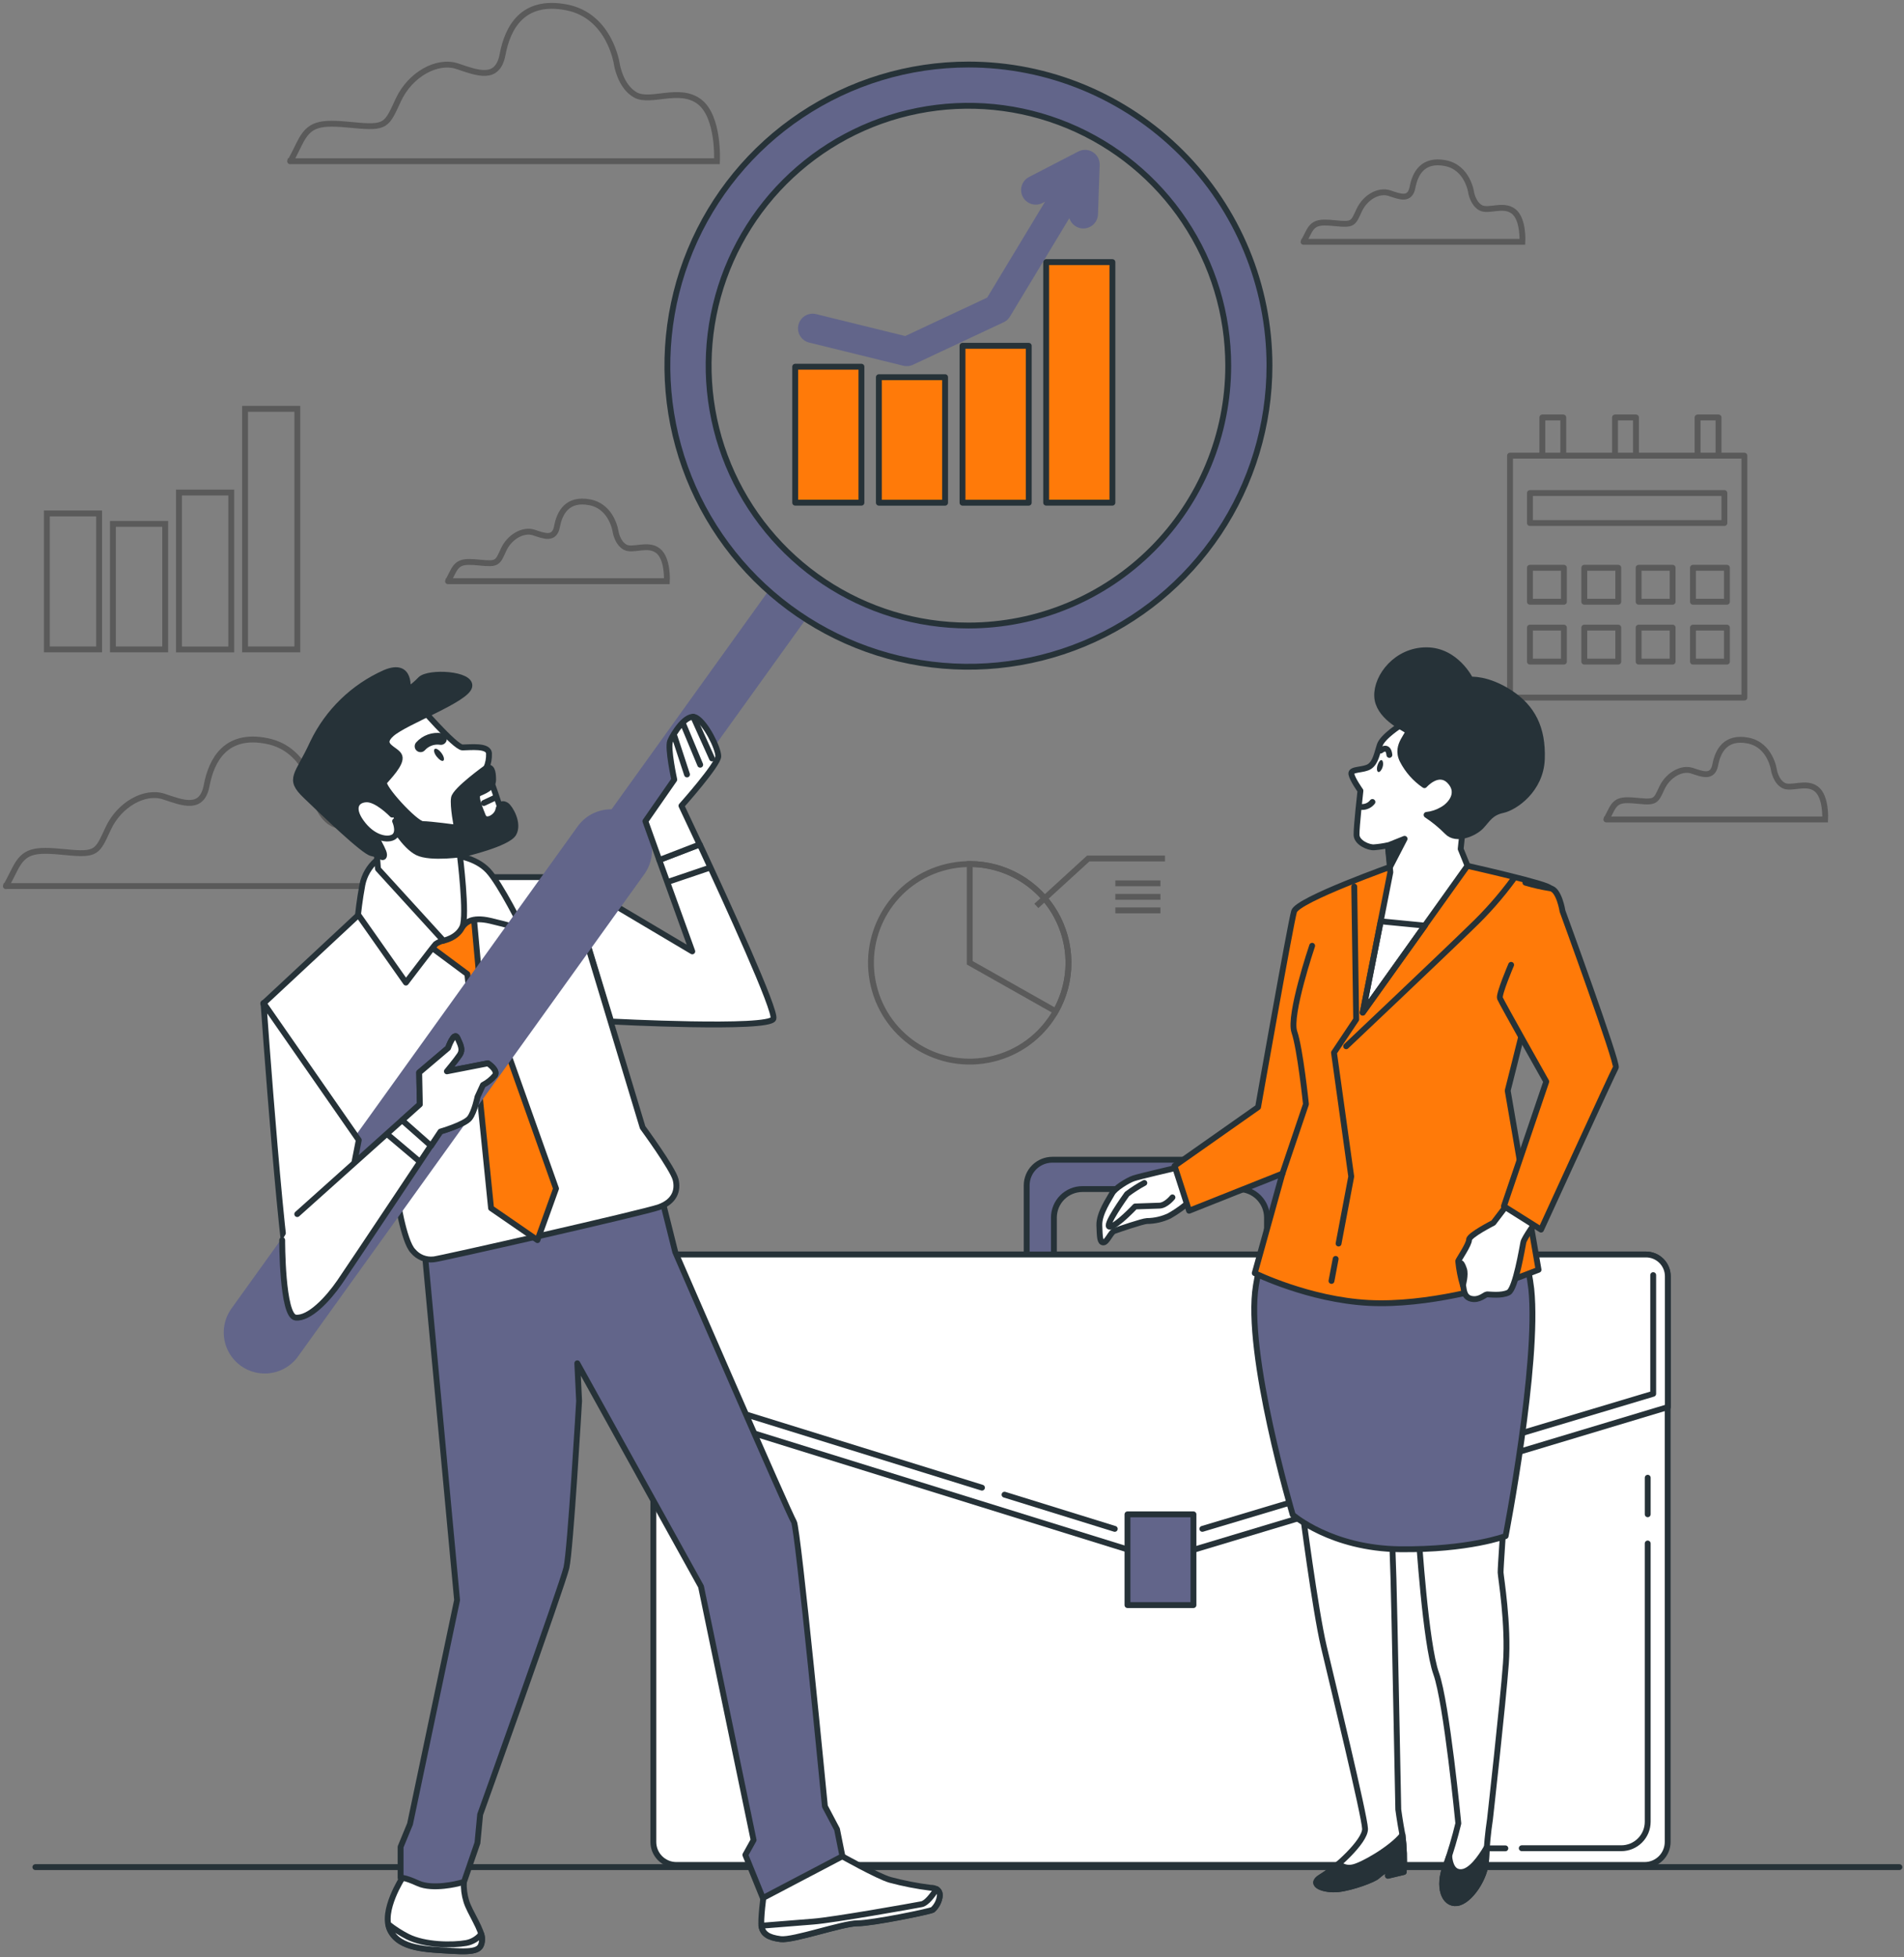 <svg xmlns="http://www.w3.org/2000/svg" width="325" height="334" viewBox="0 0 325 334" fill="none"><rect x="0" y="0" width="325" height="334" fill="#808080" stroke="none"/><path d="M6.037 318.631H324.215" stroke="#263238" stroke-linecap="round" stroke-linejoin="round"></path><g opacity="0.3"><path d="M105.304 11.012C105.304 11.012 104.157 2.692 96.695 1.256C89.234 -0.18 86.65 4.698 85.791 9.288C84.933 13.877 81.483 12.448 78.048 11.301C74.613 10.153 70.016 12.709 68.003 17.038C65.99 21.367 65.997 21.916 60.26 21.346C54.523 20.776 52.798 21.057 51.109 24.5C49.419 27.942 49.525 27.512 49.525 27.512H122.382C122.382 27.512 122.783 19.931 119.369 17.348C115.955 14.764 111.048 17.636 108.465 16.2C105.882 14.764 105.304 11.012 105.304 11.012Z" stroke="black" stroke-miterlimit="10"></path></g><g opacity="0.3"><path d="M251.113 32.834C251.113 32.834 250.529 28.569 246.699 27.836C242.87 27.104 241.554 29.603 241.11 31.954C240.667 34.306 238.935 33.538 237.14 32.954C235.345 32.37 233.022 33.658 231.994 35.896C230.967 38.135 230.967 38.395 228.024 38.1C225.082 37.804 224.195 37.959 223.315 39.719C222.435 41.479 222.505 41.267 222.505 41.267H259.863C259.863 41.267 260.088 37.368 258.321 36.044C256.554 34.721 254.056 36.192 252.732 35.453C251.409 34.714 251.113 32.834 251.113 32.834Z" stroke="black" stroke-miterlimit="10"></path></g><g opacity="0.3"><path d="M105.076 90.726C105.076 90.726 104.492 86.46 100.67 85.721C96.847 84.981 95.517 87.487 95.081 89.846C94.644 92.204 92.87 91.458 91.103 90.873C89.336 90.289 86.985 91.577 85.957 93.816C84.93 96.054 84.93 96.315 81.987 96.019C79.045 95.724 78.165 95.871 77.278 97.638C76.391 99.405 76.469 99.18 76.469 99.18H113.833C113.833 99.18 114.051 95.287 112.285 93.964C110.518 92.64 108.019 94.105 106.695 93.372C105.372 92.64 105.076 90.726 105.076 90.726Z" stroke="black" stroke-miterlimit="10"></path></g><g opacity="0.3"><path d="M302.793 131.384C302.793 131.384 302.201 127.118 298.379 126.379C294.557 125.64 293.233 128.146 292.79 130.497C292.346 132.849 290.587 132.116 288.82 131.525C287.053 130.934 284.702 132.264 283.674 134.468C282.646 136.671 282.639 136.974 279.697 136.678C276.754 136.382 275.874 136.53 274.994 138.297C274.115 140.064 274.185 139.839 274.185 139.839H311.543C311.543 139.839 311.768 135.939 310.001 134.615C308.234 133.292 305.735 134.763 304.412 134.031C303.088 133.299 302.793 131.384 302.793 131.384Z" stroke="black" stroke-miterlimit="10"></path></g><g opacity="0.3"><path d="M53.7 135.692C53.7 135.692 52.615 127.865 45.576 126.457C38.537 125.049 36.094 129.709 35.278 134.038C34.461 138.367 31.216 137.023 27.964 135.939C24.712 134.855 20.375 137.29 18.482 141.359C16.588 145.428 16.581 145.963 11.168 145.421C5.755 144.879 4.129 145.146 2.495 148.398C0.862 151.65 1.003 151.214 1.003 151.214H69.82C69.82 151.214 70.228 144.034 67.004 141.598C63.78 139.163 59.148 141.873 56.712 140.514C54.277 139.156 53.7 135.692 53.7 135.692Z" stroke="black" stroke-miterlimit="10"></path></g><g opacity="0.3"><path d="M297.755 77.759H257.75V119.045H297.755V77.759Z" stroke="black" stroke-linecap="round" stroke-linejoin="round"></path><path d="M294.346 84.144H261.148V89.254H294.346V84.144Z" stroke="black" stroke-linecap="round" stroke-linejoin="round"></path><path d="M266.949 96.892H261.148V102.693H266.949V96.892Z" stroke="black" stroke-linecap="round" stroke-linejoin="round"></path><path d="M276.228 96.892H270.428V102.693H276.228V96.892Z" stroke="black" stroke-linecap="round" stroke-linejoin="round"></path><path d="M285.505 96.892H279.705V102.693H285.505V96.892Z" stroke="black" stroke-linecap="round" stroke-linejoin="round"></path><path d="M294.777 96.892H288.977V102.693H294.777V96.892Z" stroke="black" stroke-linecap="round" stroke-linejoin="round"></path><path d="M266.949 107.106H261.148V112.906H266.949V107.106Z" stroke="black" stroke-linecap="round" stroke-linejoin="round"></path><path d="M276.228 107.106H270.428V112.906H276.228V107.106Z" stroke="black" stroke-linecap="round" stroke-linejoin="round"></path><path d="M285.505 107.106H279.705V112.906H285.505V107.106Z" stroke="black" stroke-linecap="round" stroke-linejoin="round"></path><path d="M294.777 107.106H288.977V112.906H294.777V107.106Z" stroke="black" stroke-linecap="round" stroke-linejoin="round"></path><path d="M263.264 77.759V71.241H266.84V77.548" stroke="black" stroke-linecap="round" stroke-linejoin="round"></path><path d="M289.766 77.759V71.241H293.342V77.548" stroke="black" stroke-linecap="round" stroke-linejoin="round"></path><path d="M275.674 77.759V71.241H279.25V77.548" stroke="black" stroke-linecap="round" stroke-linejoin="round"></path></g><g opacity="0.3"><path d="M16.92 87.621H7.994V110.823H16.92V87.621Z" stroke="black" stroke-miterlimit="10"></path><path d="M28.197 89.402H19.271V110.823H28.197V89.402Z" stroke="black" stroke-miterlimit="10"></path><path d="M39.473 84.052H30.547V110.83H39.473V84.052Z" stroke="black" stroke-miterlimit="10"></path><path d="M50.752 69.769H41.826V110.823H50.752V69.769Z" stroke="black" stroke-miterlimit="10"></path></g><g opacity="0.3"><path d="M169.433 180.706C178.486 178.546 184.074 169.456 181.914 160.403C179.754 151.35 170.664 145.762 161.611 147.922C152.558 150.082 146.97 159.172 149.13 168.225C151.29 177.278 160.38 182.866 169.433 180.706Z" stroke="black" stroke-miterlimit="10"></path><path d="M180.202 172.586C181.652 170.022 182.404 167.123 182.383 164.177C182.363 161.231 181.571 158.343 180.086 155.799C178.601 153.255 176.475 151.144 173.92 149.678C171.365 148.212 168.471 147.441 165.525 147.442V164.301L180.202 172.586Z" stroke="black" stroke-miterlimit="10"></path><path d="M176.902 154.594L185.758 146.505H198.851" stroke="black" stroke-miterlimit="10"></path><path d="M190.381 150.743H198.082" stroke="black" stroke-miterlimit="10"></path><path d="M190.381 153.053H198.082" stroke="black" stroke-miterlimit="10"></path><path d="M190.381 155.361H198.082" stroke="black" stroke-miterlimit="10"></path></g><path d="M147.04 62.582H135.734V85.784H147.04V62.582Z" fill="#FF7A09" stroke="#263238" stroke-linecap="round" stroke-linejoin="round"></path><path d="M161.321 64.37H150.016V85.79H161.321V64.37Z" fill="#FF7A09" stroke="#263238" stroke-linecap="round" stroke-linejoin="round"></path><path d="M175.598 59.013H164.293V85.79H175.598V59.013Z" fill="#FF7A09" stroke="#263238" stroke-linecap="round" stroke-linejoin="round"></path><path d="M189.879 44.73H178.574V85.784H189.879V44.73Z" fill="#FF7A09" stroke="#263238" stroke-linecap="round" stroke-linejoin="round"></path><path d="M138.713 56.035L154.777 59.984L170.249 52.734L183.335 31.053" stroke="#62658A" stroke-width="5" stroke-linecap="round" stroke-linejoin="round"></path><path d="M176.797 32.425L185.209 28.075L184.92 36.487" stroke="#62658A" stroke-width="5" stroke-linecap="round" stroke-linejoin="round"></path><path d="M256.088 262.95C257.961 263.766 262.55 263.654 262.557 263.654C262.564 263.654 261.572 260.648 261.48 260.472C260.474 258.36 257.292 254.883 254.701 255.235C254.273 255.305 253.864 255.465 253.501 255.703C253.138 255.942 252.829 256.255 252.595 256.62C252.36 256.986 252.206 257.397 252.141 257.827C252.075 258.256 252.101 258.695 252.217 259.113C252.646 260.908 254.49 262.246 256.088 262.95Z" fill="#263238"></path><path d="M115.21 214.083H280.951C281.935 214.083 282.879 214.474 283.574 215.17C284.27 215.865 284.661 216.809 284.661 217.793V314.337C284.661 315.379 284.247 316.378 283.51 317.115C282.774 317.851 281.775 318.265 280.733 318.265H115.428C114.39 318.26 113.397 317.843 112.664 317.107C111.932 316.371 111.521 315.375 111.521 314.337V217.8C111.52 216.818 111.907 215.876 112.598 215.179C113.289 214.483 114.229 214.089 115.21 214.083Z" fill="white" stroke="#263238" stroke-linecap="round" stroke-linejoin="round"></path><path d="M216.534 197.914H179.627C179.052 197.914 178.482 198.027 177.951 198.247C177.42 198.467 176.937 198.789 176.53 199.196C176.124 199.603 175.801 200.085 175.581 200.616C175.361 201.148 175.248 201.717 175.248 202.292V216.673H180.352C180.051 216.03 179.894 215.328 179.894 214.618V207.79C179.894 206.498 180.407 205.259 181.321 204.345C182.234 203.432 183.473 202.919 184.765 202.919H211.395C212.687 202.919 213.926 203.432 214.839 204.345C215.753 205.259 216.266 206.498 216.266 207.79V214.618C216.266 215.328 216.11 216.03 215.809 216.673H220.912V202.292C220.912 201.717 220.799 201.148 220.579 200.616C220.359 200.085 220.036 199.603 219.63 199.196C219.223 198.789 218.741 198.467 218.209 198.247C217.678 198.027 217.109 197.914 216.534 197.914Z" fill="#62658A" stroke="#263238" stroke-linecap="round" stroke-linejoin="round"></path><path d="M111.521 239.27L198.105 266.174L284.689 240.129V217.8C284.687 216.815 284.295 215.87 283.598 215.174C282.901 214.477 281.957 214.085 280.972 214.083H115.21C114.225 214.085 113.282 214.477 112.586 215.174C111.891 215.871 111.5 216.815 111.5 217.8L111.521 239.27Z" fill="white" stroke="#263238" stroke-linecap="round" stroke-linejoin="round"></path><path d="M251.23 247.125L282.189 237.855V217.603" stroke="#263238" stroke-linecap="round" stroke-linejoin="round"></path><path d="M205.234 260.908L247.745 248.174" stroke="#263238" stroke-linecap="round" stroke-linejoin="round"></path><path d="M167.616 253.876L122.986 240.03" stroke="#263238" stroke-linecap="round" stroke-linejoin="round"></path><path d="M190.283 260.908L171.467 255.073" stroke="#263238" stroke-linecap="round" stroke-linejoin="round"></path><path d="M203.716 258.431H192.453V273.918H203.716V258.431Z" fill="#62658A" stroke="#263238" stroke-linecap="round" stroke-linejoin="round"></path><path d="M256.953 315.428H251.033" stroke="#263238" stroke-linecap="round" stroke-linejoin="round"></path><path d="M281.252 263.4V310.888C281.253 311.481 281.137 312.068 280.911 312.617C280.684 313.165 280.352 313.663 279.933 314.083C279.514 314.503 279.016 314.836 278.468 315.063C277.92 315.29 277.333 315.407 276.74 315.407H259.754" stroke="#263238" stroke-linecap="round" stroke-linejoin="round"></path><path d="M281.254 252.18V258.417" stroke="#263238" stroke-linecap="round" stroke-linejoin="round"></path><path d="M222.248 257.389C222.248 257.389 224.48 274.699 225.965 280.992C227.45 287.285 232.941 309.91 233.004 312.085C233.067 314.26 227.809 318.969 225.5 320.314C223.191 321.658 226.12 322.651 228.471 322.383C230.822 322.116 234.567 320.722 235.095 320.166C235.597 319.714 236.15 319.322 236.742 318.997L237.038 318.828L236.904 320.103L239.6 319.462C239.724 317.348 239.651 315.227 239.382 313.127C238.938 310.782 238.678 308.797 238.678 308.797C238.678 308.797 237.974 272.594 237.861 269.518C237.749 266.442 237.622 262.479 237.622 262.479L222.248 257.389Z" fill="white" stroke="#263238" stroke-linecap="round" stroke-linejoin="round"></path><path d="M228.486 322.383C230.83 322.123 234.582 320.722 235.11 320.166C235.612 319.714 236.165 319.322 236.757 318.997L237.052 318.828L236.919 320.102L239.615 319.462C239.739 317.348 239.666 315.227 239.397 313.126C237.482 315.548 232.357 318.441 230.893 318.673C230.516 318.76 230.124 318.763 229.746 318.681C229.368 318.6 229.012 318.436 228.704 318.202L228.408 318.138C227.506 318.941 226.538 319.666 225.515 320.307C223.206 321.665 226.134 322.651 228.486 322.383Z" fill="#263238" stroke="#263238" stroke-linecap="round" stroke-linejoin="round"></path><path d="M242.148 261.95C242.148 261.95 243.337 280.569 245.139 285.581C246.941 290.593 248.926 311.169 248.926 311.169C248.342 313.582 247.637 315.965 246.815 318.307C245.372 322.038 246.505 325.023 248.673 324.769C250.841 324.516 253.6 320.426 253.671 317.35C253.766 315.035 253.987 312.728 254.333 310.437C254.333 310.437 256.55 290.621 257.043 283.899C257.535 277.176 256.163 269.074 256.142 268.349C256.121 267.624 256.726 259.092 256.726 259.092L241.943 261.049L242.148 261.95Z" fill="white" stroke="#263238" stroke-linecap="round" stroke-linejoin="round"></path><path d="M253.786 315.231C252.702 317.096 251.027 319.455 249.393 319.49C247.95 319.539 247.486 318.082 247.366 316.766C247.183 317.315 247 317.843 246.817 318.307C245.374 322.038 246.507 325.023 248.675 324.769C250.844 324.516 253.603 320.426 253.673 317.35C253.716 316.66 253.716 315.942 253.786 315.231Z" fill="#263238" stroke="#263238" stroke-linecap="round" stroke-linejoin="round"></path><path d="M220.953 199.427C217.758 205.703 215.541 212.43 214.378 219.376C212.47 230.857 220.657 258.501 220.657 258.501C220.657 258.501 227.197 264.252 238.959 264.386C250.722 264.519 257.001 262.133 257.001 262.133C257.001 262.133 262.703 232.758 261.38 219.967C260.451 212.095 257.146 204.692 251.905 198.744L222.107 197.456L220.953 199.427Z" fill="#62658A" stroke="#263238" stroke-linecap="round" stroke-linejoin="round"></path><path d="M200.617 199.336C200.617 199.336 194.535 200.743 193.507 201.088C192.479 201.433 190.269 202.806 189.826 203.672C189.382 204.538 187.58 207.051 187.65 209.12C187.721 211.19 187.756 212.042 188.354 212.027C188.953 212.013 189.614 210.282 190.178 210.078C190.741 209.873 195.021 208.395 195.774 208.374C197.105 208.364 198.417 208.061 199.617 207.487C200.942 206.741 202.175 205.844 203.292 204.812L201.595 199.181L200.617 199.336Z" fill="white" stroke="#263238" stroke-linecap="round" stroke-linejoin="round"></path><path d="M195.329 201.876C194.296 202.43 193.307 203.063 192.373 203.77C192.105 204.157 188.325 209.401 189.451 209.345C190.577 209.289 193.766 205.889 193.766 205.889L197.912 205.748C199.046 205.713 200.13 204.34 200.13 204.34" fill="white"></path><path d="M195.329 201.876C194.296 202.43 193.307 203.063 192.373 203.77C192.105 204.157 188.325 209.401 189.451 209.345C190.577 209.289 193.766 205.889 193.766 205.889L197.912 205.748C199.046 205.713 200.13 204.34 200.13 204.34" stroke="#263238" stroke-linecap="round" stroke-linejoin="round"></path><path d="M238.101 147.639C238.101 147.639 221.489 153.524 220.89 155.537C220.292 157.55 214.745 188.938 214.745 188.938L200.49 198.962L202.968 206.621L218.898 200.286L214.175 217.265C214.175 217.265 223.41 221.812 233.603 222.347C243.796 222.882 255.186 219.391 256.72 218.891C258.255 218.391 262.619 216.695 262.619 216.695L257.354 186.123C257.354 186.123 263.584 161.57 263.739 159.57C263.893 157.571 264.59 152.235 264.569 151.574C264.548 150.912 250.491 147.765 250.491 147.765L238.101 147.639Z" fill="#FF7A09" stroke="#263238" stroke-linecap="round" stroke-linejoin="round"></path><path d="M227.986 214.836L227.275 218.595" stroke="#263238" stroke-linecap="round" stroke-linejoin="round"></path><path d="M231.159 151.292L231.49 173.973L227.703 179.639L230.646 200.778L228.485 212.217" stroke="#263238" stroke-linecap="round" stroke-linejoin="round"></path><path d="M229.781 178.549C229.781 178.549 246.162 163.062 251.089 158.247C253.74 155.729 256.162 152.979 258.326 150.032" stroke="#263238" stroke-linecap="round" stroke-linejoin="round"></path><path d="M223.974 161.4C223.974 161.4 219.954 173.269 220.94 176.113C221.925 178.956 222.918 188.431 222.918 188.431L218.898 200.3" stroke="#263238" stroke-linecap="round" stroke-linejoin="round"></path><path d="M239.093 123.74C239.093 123.74 235.989 125.697 235.51 127.168C235.031 128.639 234.806 130.096 233.793 130.793C232.779 131.49 230.498 131.166 230.667 132.088C230.836 133.011 232.216 134.939 232.216 134.939C232.216 134.939 231.512 141.169 231.554 142.486C231.596 143.802 233.61 144.661 234.532 144.597C235.327 144.535 236.117 144.42 236.897 144.252L237.319 148.856L232.603 172.79L250.49 147.744L249.328 144.879L249.73 141.035C250.658 138.065 250.731 134.894 249.941 131.884C249.497 130.098 248.705 128.417 247.611 126.937C246.516 125.458 245.141 124.209 243.563 123.261C242.879 122.807 242.058 122.606 241.242 122.694C240.426 122.781 239.665 123.151 239.093 123.74Z" fill="white" stroke="#263238" stroke-linecap="round" stroke-linejoin="round"></path><path d="M236.896 144.288L239.754 143.147L237.319 147.857L236.896 144.288Z" fill="#263238" stroke="#263238" stroke-linecap="round" stroke-linejoin="round"></path><path d="M236.01 130.857C235.848 131.42 235.517 131.814 235.271 131.744C235.024 131.673 234.961 131.159 235.13 130.596C235.299 130.033 235.623 129.646 235.834 129.716C236.045 129.787 236.179 130.301 236.01 130.857Z" fill="#263238"></path><path d="M235.68 128.084C235.68 128.084 236.961 126.986 237.158 128.83" stroke="#263238" stroke-linecap="round" stroke-linejoin="round"></path><path d="M232.441 137.72C232.791 137.729 233.138 137.656 233.455 137.507C233.771 137.358 234.049 137.137 234.265 136.861" stroke="#263238" stroke-linecap="round" stroke-linejoin="round"></path><path d="M235.68 157.226L232.604 172.825L243.219 157.958L235.68 157.226Z" stroke="#263238" stroke-linecap="round" stroke-linejoin="round"></path><path d="M250.998 115.99C250.998 115.99 248.57 110.971 243.473 110.971C238.377 110.971 234.956 115.413 235.075 118.798C235.195 122.184 239.404 124.12 240.179 124.655C240.953 125.19 237.997 126.992 239.412 129.773C240.284 131.469 241.566 132.921 243.142 133.996C243.142 133.996 245.501 131.272 247.45 133.292C249.4 135.313 247.598 137.439 246.113 138.22C245.314 138.682 244.426 138.97 243.508 139.065C244.777 139.906 245.957 140.876 247.028 141.958C248.591 143.598 251.744 142.176 252.836 141C253.927 139.825 254.455 138.685 256.51 138.241C258.566 137.798 262.993 134.806 263.183 129.526C263.373 124.247 261.564 120.72 257.707 118.214C253.849 115.708 250.998 115.99 250.998 115.99Z" fill="#263238" stroke="#263238" stroke-linecap="round" stroke-linejoin="round"></path><path d="M257.339 205.488L254.904 208.684C254.904 208.684 250.736 210.795 250.758 211.563C250.779 212.33 248.991 214.928 248.906 215.209C249.041 216.607 249.31 217.988 249.709 219.334C249.906 219.707 249.709 221.319 251.117 221.643C252.524 221.967 253.447 220.904 253.827 220.89C254.207 220.876 256.29 221.186 257.494 220.573C258.698 219.961 259.866 212.759 260.028 211.999C260.19 211.239 262.351 208.24 262.351 208.24L257.339 205.488Z" fill="white" stroke="#263238" stroke-linecap="round" stroke-linejoin="round"></path><path d="M249.393 215.575C249.393 215.575 249.583 215.66 249.899 216.596C250.216 217.532 249.709 219.334 249.709 219.334" stroke="#263238" stroke-linecap="round" stroke-linejoin="round"></path><path d="M257.939 164.653C257.939 164.653 255.785 169.693 256.031 170.348C256.278 171.002 263.937 184.581 263.937 184.581L256.707 205.854L263.043 209.838C263.043 209.838 275.39 182.856 275.805 182.181C276.22 181.505 266.71 155.488 266.71 155.488C266.71 155.488 266.126 151.757 264.598 151.588C263.171 151.362 261.76 151.042 260.375 150.63" fill="#FF7A09"></path><path d="M257.939 164.653C257.939 164.653 255.785 169.693 256.031 170.348C256.278 171.002 263.937 184.581 263.937 184.581L256.707 205.854L263.043 209.838C263.043 209.838 275.39 182.856 275.805 182.181C276.22 181.505 266.71 155.488 266.71 155.488C266.71 155.488 266.126 151.757 264.598 151.588C263.171 151.362 261.76 151.042 260.375 150.63" stroke="#263238" stroke-linecap="round" stroke-linejoin="round"></path><path d="M143.388 316.576C143.388 316.576 149.879 320.229 151.906 320.799C154.172 321.408 156.477 321.859 158.804 322.151C159.748 322.151 160.423 322.552 160.423 323.502C160.334 324.435 159.9 325.301 159.206 325.931C158.804 326.205 148.935 328.233 146.366 328.233C143.797 328.233 135.413 331.203 133.252 330.936C131.091 330.668 130.281 329.993 130.006 328.909C129.732 327.825 130.415 322.96 130.415 322.96L143.388 316.576Z" fill="white" stroke="#263238" stroke-linecap="round" stroke-linejoin="round"></path><path d="M159.206 325.902C159.9 325.273 160.334 324.407 160.424 323.474C160.439 323.259 160.395 323.044 160.297 322.851C160.199 322.659 160.051 322.497 159.868 322.383C159.164 323.453 158.164 324.79 157.32 324.959C155.961 325.227 142.312 327.662 138.792 327.93L129.965 328.634C129.965 328.732 129.979 328.817 130.007 328.887C130.282 329.971 131.091 330.647 133.252 330.915C135.413 331.182 143.811 328.211 146.366 328.211C148.922 328.211 158.805 326.177 159.206 325.902Z" fill="white" stroke="#263238" stroke-linecap="round" stroke-linejoin="round"></path><path d="M79.176 321.165C79.125 322.264 79.263 323.365 79.585 324.417C80.126 326.311 82.4 329.422 82.288 331.041C82.175 332.66 81.478 333.202 77.149 332.935C72.82 332.667 68.23 332.667 66.59 329.415C64.95 326.163 68.758 320.355 68.758 320.355L79.176 321.165Z" fill="white" stroke="#263238" stroke-linecap="round" stroke-linejoin="round"></path><path d="M82.287 331.041C82.301 330.704 82.254 330.368 82.147 330.049C81.504 330.85 80.595 331.395 79.584 331.583C77.282 331.991 72.545 331.991 69.582 330.499C68.418 329.903 67.314 329.196 66.287 328.387C66.344 328.741 66.451 329.084 66.604 329.408C68.23 332.653 72.827 332.653 77.163 332.928C81.499 333.202 82.154 332.667 82.287 331.041Z" fill="white" stroke="#263238" stroke-linecap="round" stroke-linejoin="round"></path><path d="M72.495 213.681L78.021 273.065L69.989 311.268L68.377 315.182V320.475C68.377 320.475 68.835 320.243 71.369 321.397C73.903 322.552 78.274 321.397 78.274 321.397L79.196 321.165L81.498 314.492L81.956 309.656C81.956 309.656 95.992 270.531 96.682 267.539C97.372 264.548 98.85 239.086 98.85 239.086L98.54 232.652L119.658 270.749L128.634 314.013L127.226 316.547L130.217 323.91L143.796 316.78L142.874 312.176L140.805 308.262C140.805 308.262 136.201 260.62 135.511 259.691C134.821 258.761 115.259 213.66 115.259 213.66L112.725 203.531L72.495 213.681Z" fill="#62658A" stroke="#263238" stroke-linecap="round" stroke-linejoin="round"></path><path d="M112.535 146.766L118.167 162.358L96.816 149.687L104.327 174.325C104.327 174.325 131.309 175.732 132.013 173.853C132.52 172.501 124.157 154.22 119.448 144.112L112.535 146.766Z" fill="white" stroke="#263238" stroke-linecap="round" stroke-linejoin="round"></path><path d="M114.174 150.44L121.178 148.068" stroke="#263238" stroke-linecap="round" stroke-linejoin="round"></path><path d="M62.063 155.318L44.93 171.277L67.695 203.89C67.695 203.89 68.863 211.865 70.511 213.513C70.934 214.021 71.478 214.416 72.092 214.662C72.707 214.908 73.373 214.997 74.03 214.92C74.734 214.92 109.931 206.938 112.507 206.002C115.084 205.065 115.795 203.186 115.323 201.306C114.851 199.427 109.692 192.395 109.692 192.395L96.788 149.687H81.07L67.223 152.974L62.063 155.318Z" fill="white" stroke="#263238" stroke-linecap="round" stroke-linejoin="round"></path><path d="M73.615 161.654L79.775 166.229L83.822 206.178L91.742 211.633L94.909 202.834L81.71 165.701L80.831 156.022L76.431 154.438L73.615 161.654Z" fill="#FF7A09" stroke="#263238" stroke-linecap="round" stroke-linejoin="round"></path><path d="M64.218 146.871C63.008 147.945 62.181 149.383 61.859 150.968C61.367 153.572 61.113 156.057 61.113 156.057L69.286 167.686C69.286 167.686 74.002 161.478 74.368 161.105C74.768 160.819 75.224 160.622 75.706 160.527C76.85 159.829 77.933 159.035 78.944 158.155C79.458 157.507 80.45 156.388 83.674 157.134C86.898 157.881 89.264 158.627 89.264 158.627C89.264 158.627 85.413 150.806 83.308 148.575C81.204 146.343 77.719 145.843 76.107 145.843C74.495 145.843 67.421 147.336 67.421 147.336L64.218 146.871Z" fill="white" stroke="#263238" stroke-linecap="round" stroke-linejoin="round"></path><path d="M71.2 120.009C71.2 120.009 77.669 127.555 78.943 127.555C80.217 127.555 83.469 127.119 83.469 128.632C83.496 129.443 83.347 130.249 83.033 130.997C83.033 130.997 85.848 138.973 86.482 141.345C87.115 143.717 81.308 145.012 81.308 145.012L78.492 145.871C78.492 145.871 79.787 156.219 78.929 158.155C78.07 160.091 75.691 160.527 75.691 160.527L64.519 148.279L64.308 145.463C64.308 145.463 52.454 134.904 52.665 133.391C52.876 131.877 71.2 120.009 71.2 120.009Z" fill="white" stroke="#263238" stroke-linecap="round" stroke-linejoin="round"></path><path d="M75.354 128.512C75.762 129.054 75.903 129.639 75.678 129.808C75.453 129.977 74.974 129.667 74.53 129.104C74.087 128.54 73.981 127.984 74.207 127.815C74.432 127.646 74.953 127.97 75.354 128.512Z" fill="#263238"></path><path d="M71.785 127.358C72.215 126.877 72.758 126.511 73.366 126.293C73.973 126.076 74.625 126.013 75.263 126.112" fill="#263238"></path><path d="M71.785 127.358C72.215 126.877 72.758 126.511 73.366 126.293C73.973 126.076 74.625 126.013 75.263 126.112" stroke="#263238" stroke-width="2" stroke-linecap="round" stroke-linejoin="round"></path><path d="M84.442 136.165L82.584 137.037" stroke="#263238" stroke-linecap="round" stroke-linejoin="round"></path><path d="M83.055 130.998C83.055 130.998 77.74 134.799 77.494 136.165C77.248 137.53 77.994 141.254 77.994 141.254C77.994 141.254 73.397 140.634 72.158 140.634C70.919 140.634 64.964 134.179 65.584 133.433C66.203 132.687 68.561 130.336 68.188 129.09C67.815 127.844 64.464 127.358 66.823 125.247C69.181 123.135 79.606 119.411 80.099 117.179C80.591 114.948 73.151 114.575 71.785 115.941C71.118 116.647 70.369 117.271 69.554 117.799C69.554 117.799 70.3 112.871 65.703 114.821C60.326 117.21 55.973 121.431 53.42 126.732C50.815 132.441 49.076 132.814 52.181 135.791C55.285 138.769 62.106 145.351 63.444 145.597C64.781 145.844 65.555 146.836 65.555 145.844C65.555 144.851 62.824 141.254 63.444 139.762C64.063 138.269 64.563 137.53 65.802 139.142C67.041 140.754 69.026 144.358 71.264 145.478C73.503 146.597 79.205 145.724 79.205 145.724C79.205 145.724 86.645 143.992 87.652 142.254C88.659 140.515 87.025 137.784 86.406 137.41C85.786 137.037 85.294 137.164 85.04 138.283C84.787 139.403 82.928 140.515 82.436 139.276C81.943 138.037 80.95 135.798 81.689 135.425C82.429 135.052 84.174 134.56 84.174 133.067C84.174 131.575 83.907 130.801 83.055 130.998Z" fill="#263238" stroke="#263238" stroke-linecap="round" stroke-linejoin="round"></path><path d="M66.95 139.022C66.95 139.022 64.345 136.291 62.48 136.411C60.614 136.53 59.875 138.149 61.987 140.754C64.099 143.358 66.696 143.485 67.443 142.619C68.189 141.753 67.443 140.134 67.443 140.134" fill="white"></path><path d="M66.95 139.022C66.95 139.022 64.345 136.291 62.48 136.411C60.614 136.53 59.875 138.149 61.987 140.754C64.099 143.358 66.696 143.485 67.443 142.619C68.189 141.753 67.443 140.134 67.443 140.134" stroke="#263238" stroke-linecap="round" stroke-linejoin="round"></path><path d="M104.287 145.111L45.191 227.394" stroke="#62658A" stroke-width="14" stroke-linecap="round" stroke-linejoin="round"></path><path d="M135.605 101.517L104.287 145.111" stroke="#62658A" stroke-width="8" stroke-linecap="round" stroke-linejoin="round"></path><path d="M165.303 11.012C155.14 11.012 145.205 14.026 136.754 19.672C128.303 25.319 121.717 33.345 117.828 42.734C113.938 52.124 112.921 62.456 114.903 72.424C116.886 82.393 121.78 91.549 128.967 98.736C136.154 105.922 145.31 110.816 155.278 112.799C165.246 114.782 175.578 113.764 184.968 109.875C194.358 105.985 202.383 99.399 208.03 90.948C213.676 82.498 216.69 72.563 216.69 62.399C216.69 48.771 211.276 35.7 201.639 26.063C192.002 16.426 178.932 11.012 165.303 11.012ZM165.303 106.747C156.532 106.747 147.958 104.146 140.665 99.273C133.372 94.4 127.688 87.474 124.331 79.371C120.975 71.267 120.096 62.35 121.808 53.748C123.519 45.145 127.742 37.243 133.945 31.041C140.147 24.839 148.049 20.615 156.651 18.904C165.254 17.192 174.171 18.071 182.274 21.427C190.378 24.784 197.304 30.468 202.177 37.761C207.05 45.054 209.651 53.628 209.651 62.399C209.651 74.161 204.979 85.441 196.662 93.758C188.345 102.075 177.065 106.747 165.303 106.747Z" fill="#62658A" stroke="#263238" stroke-linecap="round" stroke-linejoin="round"></path><path d="M112.536 146.766L119.421 144.112C117.591 140.198 116.316 137.509 116.316 137.509C116.316 137.509 122.603 130.47 122.603 129.062C122.603 127.654 120.491 123.43 118.844 122.487C117.196 121.544 114.859 125.303 114.388 126.478C113.916 127.654 115.092 133.046 115.092 133.046L110.164 140.142L112.536 146.766Z" fill="white" stroke="#263238" stroke-linecap="round" stroke-linejoin="round"></path><path d="M115.127 125.641L117.267 132.166" stroke="#263238" stroke-linecap="round" stroke-linejoin="round"></path><path d="M116.549 123.381L119.519 130.505" stroke="#263238" stroke-linecap="round" stroke-linejoin="round"></path><path d="M118.328 122.311L121.538 129.435" stroke="#263238" stroke-linecap="round" stroke-linejoin="round"></path><path d="M44.978 171.164C44.978 171.164 48.407 219.918 49.969 220.798C51.532 221.678 56.614 218.215 56.614 218.215L61.239 194.556L44.978 171.164Z" fill="white" stroke="#263238" stroke-linecap="round" stroke-linejoin="round"></path><path d="M50.737 207.191L71.658 188.46L71.546 183.018L76.473 178.837C76.473 178.837 77.508 175.88 78.078 177.119C78.648 178.358 79.043 179.118 78.472 179.998C77.902 180.878 76.276 182.814 76.276 182.814L83.273 181.448C83.273 181.448 85.033 182.589 84.47 183.469C83.899 184.156 83.195 184.721 82.4 185.13L81.471 187.157C81.471 187.157 80.957 189.692 80.134 190.783C79.31 191.874 75.164 193.077 75.164 193.077C75.164 193.077 59.924 215.969 57.96 218.82C55.996 221.671 52.793 225.106 50.463 224.853C48.133 224.6 48.168 211.633 48.168 211.633" fill="white"></path><path d="M50.737 207.191L71.658 188.46L71.546 183.018L76.473 178.837C76.473 178.837 77.508 175.88 78.078 177.119C78.648 178.358 79.043 179.118 78.472 179.998C77.902 180.878 76.276 182.814 76.276 182.814L83.273 181.448C83.273 181.448 85.033 182.589 84.47 183.469C83.899 184.156 83.195 184.721 82.4 185.13L81.471 187.157C81.471 187.157 80.957 189.692 80.134 190.783C79.31 191.874 75.164 193.077 75.164 193.077C75.164 193.077 59.924 215.969 57.96 218.82C55.996 221.671 52.793 225.106 50.463 224.853C48.133 224.6 48.168 211.633 48.168 211.633" stroke="#263238" stroke-linecap="round" stroke-linejoin="round"></path><path d="M83.279 181.463L76.282 182.828C76.282 182.828 77.908 180.878 78.478 180.013C79.049 179.147 78.654 178.379 78.084 177.133C77.514 175.888 76.479 178.851 76.479 178.851L71.552 183.032L71.664 188.474L68.644 191.184L73.572 195.541L75.198 193.106C75.198 193.106 79.337 191.902 80.168 190.811C80.999 189.72 81.505 187.186 81.505 187.186L82.435 185.158C83.229 184.75 83.933 184.184 84.504 183.497C85.039 182.603 83.279 181.463 83.279 181.463Z" fill="white" stroke="#263238" stroke-linecap="round" stroke-linejoin="round"></path><path d="M66.166 193.612L71.593 198.195" stroke="#263238" stroke-linecap="round" stroke-linejoin="round"></path></svg>